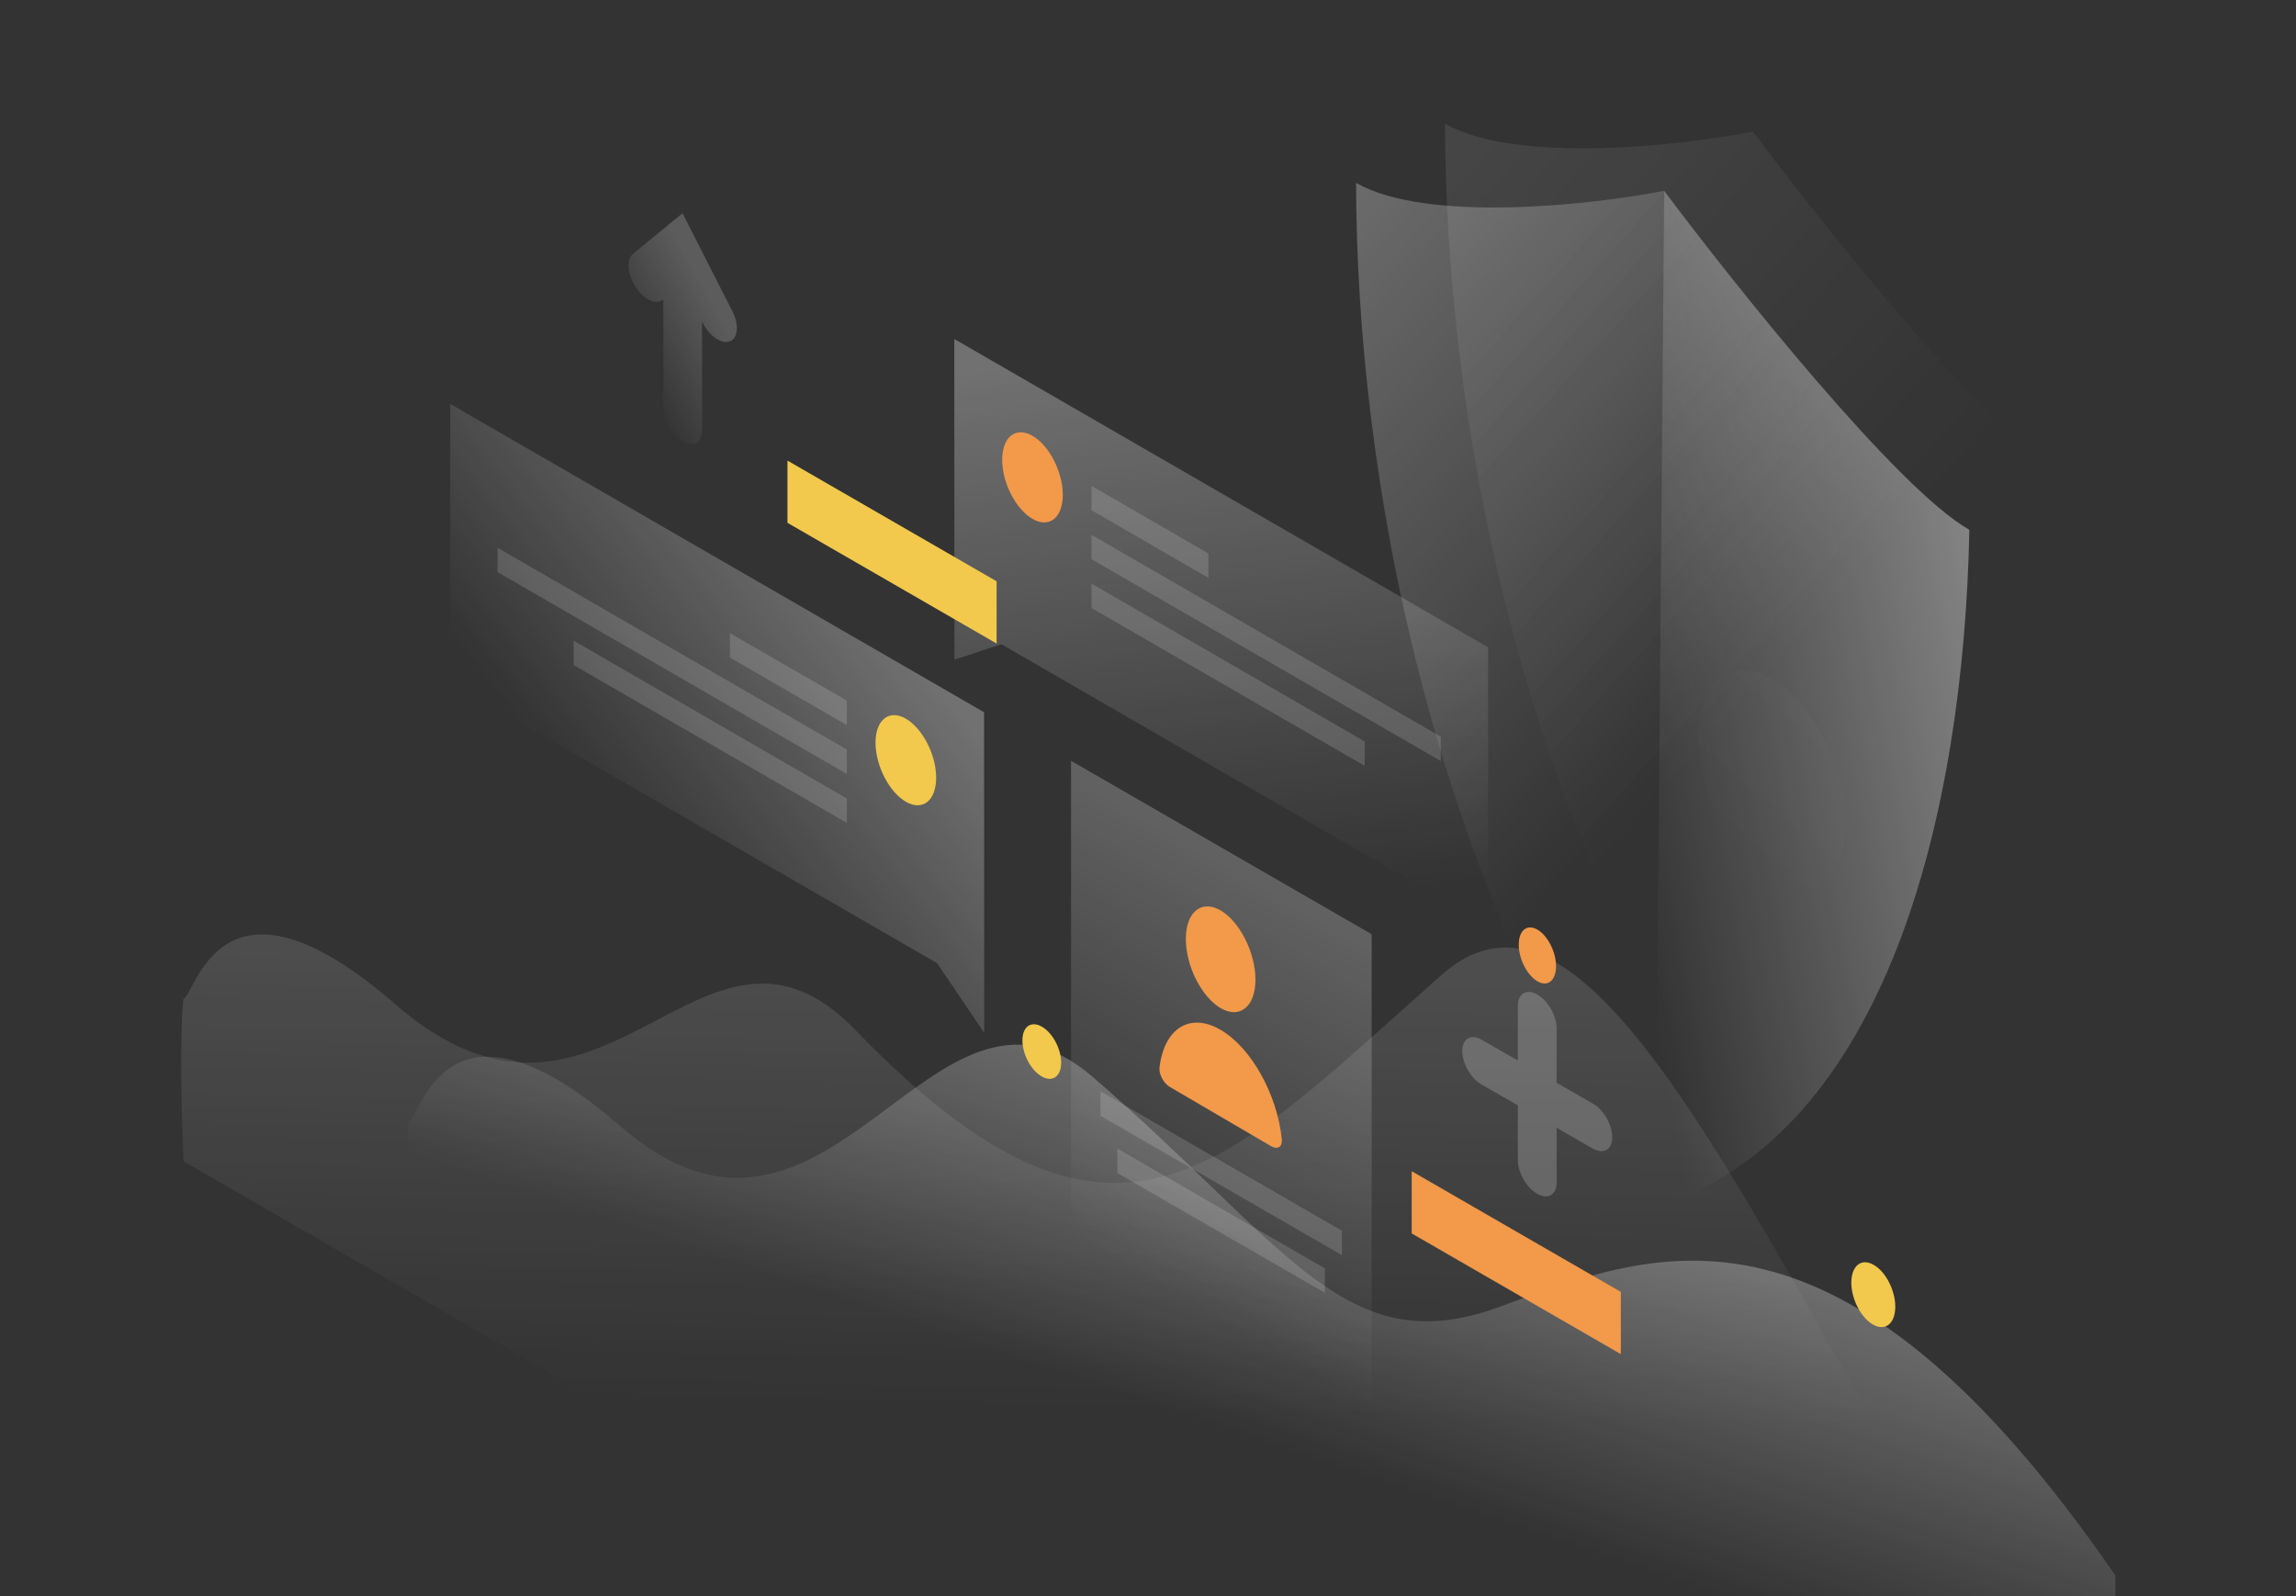 <?xml version="1.0" encoding="UTF-8"?>
<svg xmlns="http://www.w3.org/2000/svg" width="1280" height="890" viewBox="0 0 1280 890" fill="none">
  <rect x="0" y="0" width="1280" height="890" fill="#333333" stroke="none"/>
  <g clip-path="url(#clip0_3366_2119)">
    <path opacity="0.3" d="M220.089 559.7C122.489 474.9 108.789 555.7 102.289 556.9C102.289 556.9 99.389 576.4 102.289 647.5L1053.69 1196.6V810.2C945.489 616.5 873.889 481.2 803.489 543.7C681.489 651.8 622.089 724.4 476.989 574.4C390.989 485.5 337.289 661.5 220.089 559.7Z" fill="url(#paint0_linear_3366_2119)"></path>
    <path opacity="0.3" d="M345.789 627.9C248.189 543.1 234.488 623.8 227.888 625.1C227.888 625.1 224.988 644.6 227.888 715.7L1179.29 1264.8V878.4C1025.29 654.8 923.788 696.4 835.788 728.7C749.588 760.3 717.989 694.3 608.889 600.2C519.189 522.8 462.988 729.7 345.789 627.9Z" fill="url(#paint1_linear_3366_2119)"></path>
    <path d="M867.488 538.701C867.488 530.701 862.789 521.601 857.089 518.301C851.289 515.001 846.688 518.701 846.688 526.701C846.688 534.701 851.389 543.801 857.089 547.101C862.789 550.501 867.488 546.701 867.488 538.701Z" fill="#F2994A"></path>
    <path d="M591.588 592.5C591.588 584.8 586.788 575.8 580.788 572.4C574.788 569 569.988 572.4 569.988 580.1C569.988 587.8 574.788 596.8 580.788 600.2C586.688 603.6 591.588 600.2 591.588 592.5Z" fill="#F2C94C"></path>
    <path opacity="0.3" d="M532 189L829.6 360.9V516L558.3 359.2L532.1 367.8L532 189Z" fill="url(#paint2_linear_3366_2119)"></path>
    <path d="M592.499 275.9C592.499 288.7 584.899 294.7 575.599 289.3C566.299 283.9 558.699 269.2 558.699 256.4C558.699 243.6 566.299 237.6 575.599 243C584.899 248.3 592.499 263.1 592.499 275.9Z" fill="#F2994A"></path>
    <path opacity="0.15" d="M608.5 270.9L673.7 308.6V322.2L608.5 284.5V270.9Z" fill="white"></path>
    <path opacity="0.15" d="M608.5 298.2L803.2 410.7V424.3L608.5 311.8V298.2Z" fill="white"></path>
    <path opacity="0.15" d="M608.5 325.4L760.8 413.4V427L608.5 339V325.4Z" fill="white"></path>
    <path d="M555.6 324.104L439 256.804V291.504L555.6 358.804V324.104Z" fill="#F2C94C"></path>
    <path opacity="0.3" d="M597.1 424.203L764.7 520.903V831.403L597.1 734.703V424.203Z" fill="url(#paint3_linear_3366_2119)"></path>
    <path opacity="0.15" d="M613.5 608.504L748.1 686.204V699.804L613.5 622.104V608.504Z" fill="white"></path>
    <path opacity="0.15" d="M622.899 640.403L738.599 707.203V720.803L622.899 654.003V640.403Z" fill="white"></path>
    <path d="M903.6 720.3L787 653V687.7L903.6 755V720.3Z" fill="#F2994A"></path>
    <path d="M699.9 546.204C699.9 561.204 691.2 568.304 680.5 562.104C669.8 555.804 661.1 538.604 661.1 523.504C661.1 508.504 669.8 501.404 680.5 507.604C691.2 513.904 699.9 531.204 699.9 546.204Z" fill="#F2994A"></path>
    <path d="M680.499 574.203C663.199 564.103 648.899 573.603 646.399 595.303C645.999 599.103 648.799 604.103 652.299 606.103L708.699 639.103C712.199 641.103 714.999 639.503 714.599 635.203C712.099 610.503 697.799 584.303 680.499 574.203Z" fill="#F2994A"></path>
    <path opacity="0.3" d="M548.6 397.103L251 225.203V380.303L522.4 537.003L548.7 575.903L548.6 397.103Z" fill="url(#paint4_linear_3366_2119)"></path>
    <path d="M488.1 414.103C488.1 426.903 495.7 441.603 505 447.003C514.3 452.403 521.9 446.403 521.9 433.603C521.9 420.803 514.3 406.103 505 400.703C495.7 395.303 488.1 401.303 488.1 414.103Z" fill="#F2C94C"></path>
    <path opacity="0.15" d="M472.099 390.604L406.899 353.004V366.604L472.099 404.304V390.604Z" fill="white"></path>
    <path opacity="0.15" d="M472.099 417.903L277.399 305.403V319.003L472.099 431.503V417.903Z" fill="white"></path>
    <path opacity="0.15" d="M472.1 445.203L319.8 357.203V370.803L472.1 458.803V445.203Z" fill="white"></path>
    <path opacity="0.07" d="M988 492.203C1010.6 505.303 1028.9 490.403 1028.9 459.103C1028.9 427.803 1010.6 391.803 988 378.703C965.4 365.603 947.1 380.503 947.1 411.803C947.1 443.203 965.4 479.103 988 492.203Z" fill="url(#paint5_linear_3366_2119)"></path>
    <path opacity="0.2" d="M856.999 554.504C862.999 557.904 867.799 566.304 867.799 573.204V603.704L887.999 615.304C893.999 618.704 898.799 627.104 898.799 634.104C898.799 641.004 893.999 643.804 887.999 640.404L867.799 628.804V659.304C867.799 666.204 862.999 669.004 856.999 665.604C850.999 662.204 846.199 653.804 846.199 646.804V616.304L825.999 604.704C819.999 601.304 815.199 592.904 815.199 586.004C815.199 579.104 819.999 576.304 825.999 579.704L846.199 591.304V560.804C846.199 553.904 850.999 551.104 856.999 554.504Z" fill="url(#paint6_linear_3366_2119)"></path>
    <path opacity="0.2" d="M380.5 118.903L408.3 173.503C412.1 181.003 411.5 188.503 406.9 190.303C402.3 192.103 395.5 187.403 391.7 179.903L391.4 179.203V239.803C391.4 246.703 386.6 249.503 380.6 246.103C374.6 242.603 369.8 234.303 369.8 227.403V166.803L369.5 167.103C365.7 170.203 358.8 167.003 354.3 159.903C349.7 152.803 349.1 144.603 352.9 141.503L380.5 118.903Z" fill="url(#paint7_linear_3366_2119)"></path>
    <path d="M1056.6 728.8C1056.5 738 1051 742.4 1044.2 738.5C1037.4 734.7 1032 724.1 1032.1 714.9C1032.2 705.7 1037.7 701.3 1044.5 705.2C1051.3 709 1056.7 719.6 1056.6 728.8Z" fill="#F2C94C"></path>
    <path opacity="0.1" d="M977.301 73.4C936.701 81.3 845.401 91.5 805.601 69C805.901 228.2 844.901 454.1 972.401 640.4C1101.9 599.5 1144.4 419.8 1147.4 262.5C1107.6 239.9 1017.4 127 977.301 73.4Z" fill="url(#paint8_linear_3366_2119)"></path>
    <path opacity="0.3" d="M927.7 106.4C887.1 114.3 795.8 124.5 756 102C756.3 261.2 795.3 487.1 922.8 673.4C1052.3 632.5 1094.8 452.7 1097.8 295.5C1058 272.9 967.8 160 927.7 106.4Z" fill="url(#paint9_linear_3366_2119)"></path>
    <path opacity="0.4" d="M1097.9 295.4C1058 272.8 967.9 160 927.8 106.4L922.9 673.3C1052.3 632.5 1094.8 452.7 1097.9 295.4Z" fill="url(#paint10_linear_3366_2119)"></path>
  </g>
  <defs>
    <linearGradient id="paint0_linear_3366_2119" x1="300.5" y1="779.5" x2="314.5" y2="192.5" gradientUnits="userSpaceOnUse">
      <stop stop-color="white" stop-opacity="0"></stop>
      <stop offset="1" stop-color="white"></stop>
    </linearGradient>
    <linearGradient id="paint1_linear_3366_2119" x1="512.5" y1="739.5" x2="574" y2="558" gradientUnits="userSpaceOnUse">
      <stop stop-color="white" stop-opacity="0"></stop>
      <stop offset="1" stop-color="white"></stop>
    </linearGradient>
    <linearGradient id="paint2_linear_3366_2119" x1="659.931" y1="194.049" x2="698.206" y2="506.072" gradientUnits="userSpaceOnUse">
      <stop stop-color="white"></stop>
      <stop offset="1" stop-color="white" stop-opacity="0"></stop>
    </linearGradient>
    <linearGradient id="paint3_linear_3366_2119" x1="782.557" y1="451.502" x2="633.789" y2="709.243" gradientUnits="userSpaceOnUse">
      <stop stop-color="white"></stop>
      <stop offset="1" stop-color="white" stop-opacity="0"></stop>
    </linearGradient>
    <linearGradient id="paint4_linear_3366_2119" x1="483.674" y1="334.902" x2="330.014" y2="455.155" gradientUnits="userSpaceOnUse">
      <stop stop-color="white"></stop>
      <stop offset="1" stop-color="white" stop-opacity="0"></stop>
    </linearGradient>
    <linearGradient id="paint5_linear_3366_2119" x1="1208.77" y1="177.899" x2="960.119" y2="468.036" gradientUnits="userSpaceOnUse">
      <stop stop-color="white"></stop>
      <stop offset="1" stop-color="white" stop-opacity="0"></stop>
    </linearGradient>
    <linearGradient id="paint6_linear_3366_2119" x1="877.906" y1="593.523" x2="825.548" y2="634.843" gradientUnits="userSpaceOnUse">
      <stop stop-color="white"></stop>
      <stop offset="1" stop-color="white"></stop>
    </linearGradient>
    <linearGradient id="paint7_linear_3366_2119" x1="400.313" y1="173.947" x2="349.593" y2="202.221" gradientUnits="userSpaceOnUse">
      <stop stop-color="white"></stop>
      <stop offset="1" stop-color="white" stop-opacity="0"></stop>
    </linearGradient>
    <linearGradient id="paint8_linear_3366_2119" x1="715.555" y1="124.819" x2="994.116" y2="374.129" gradientUnits="userSpaceOnUse">
      <stop stop-color="white"></stop>
      <stop offset="1" stop-color="white" stop-opacity="0"></stop>
    </linearGradient>
    <linearGradient id="paint9_linear_3366_2119" x1="665.964" y1="157.792" x2="944.525" y2="407.103" gradientUnits="userSpaceOnUse">
      <stop stop-color="white"></stop>
      <stop offset="1" stop-color="white" stop-opacity="0"></stop>
    </linearGradient>
    <linearGradient id="paint10_linear_3366_2119" x1="1112.35" y1="354.059" x2="888.886" y2="396.827" gradientUnits="userSpaceOnUse">
      <stop stop-color="white"></stop>
      <stop offset="1" stop-color="white" stop-opacity="0"></stop>
    </linearGradient>
    <clipPath id="clip0_3366_2119">
      <rect width="1280" height="890" fill="white"></rect>
    </clipPath>
  </defs>
</svg>
